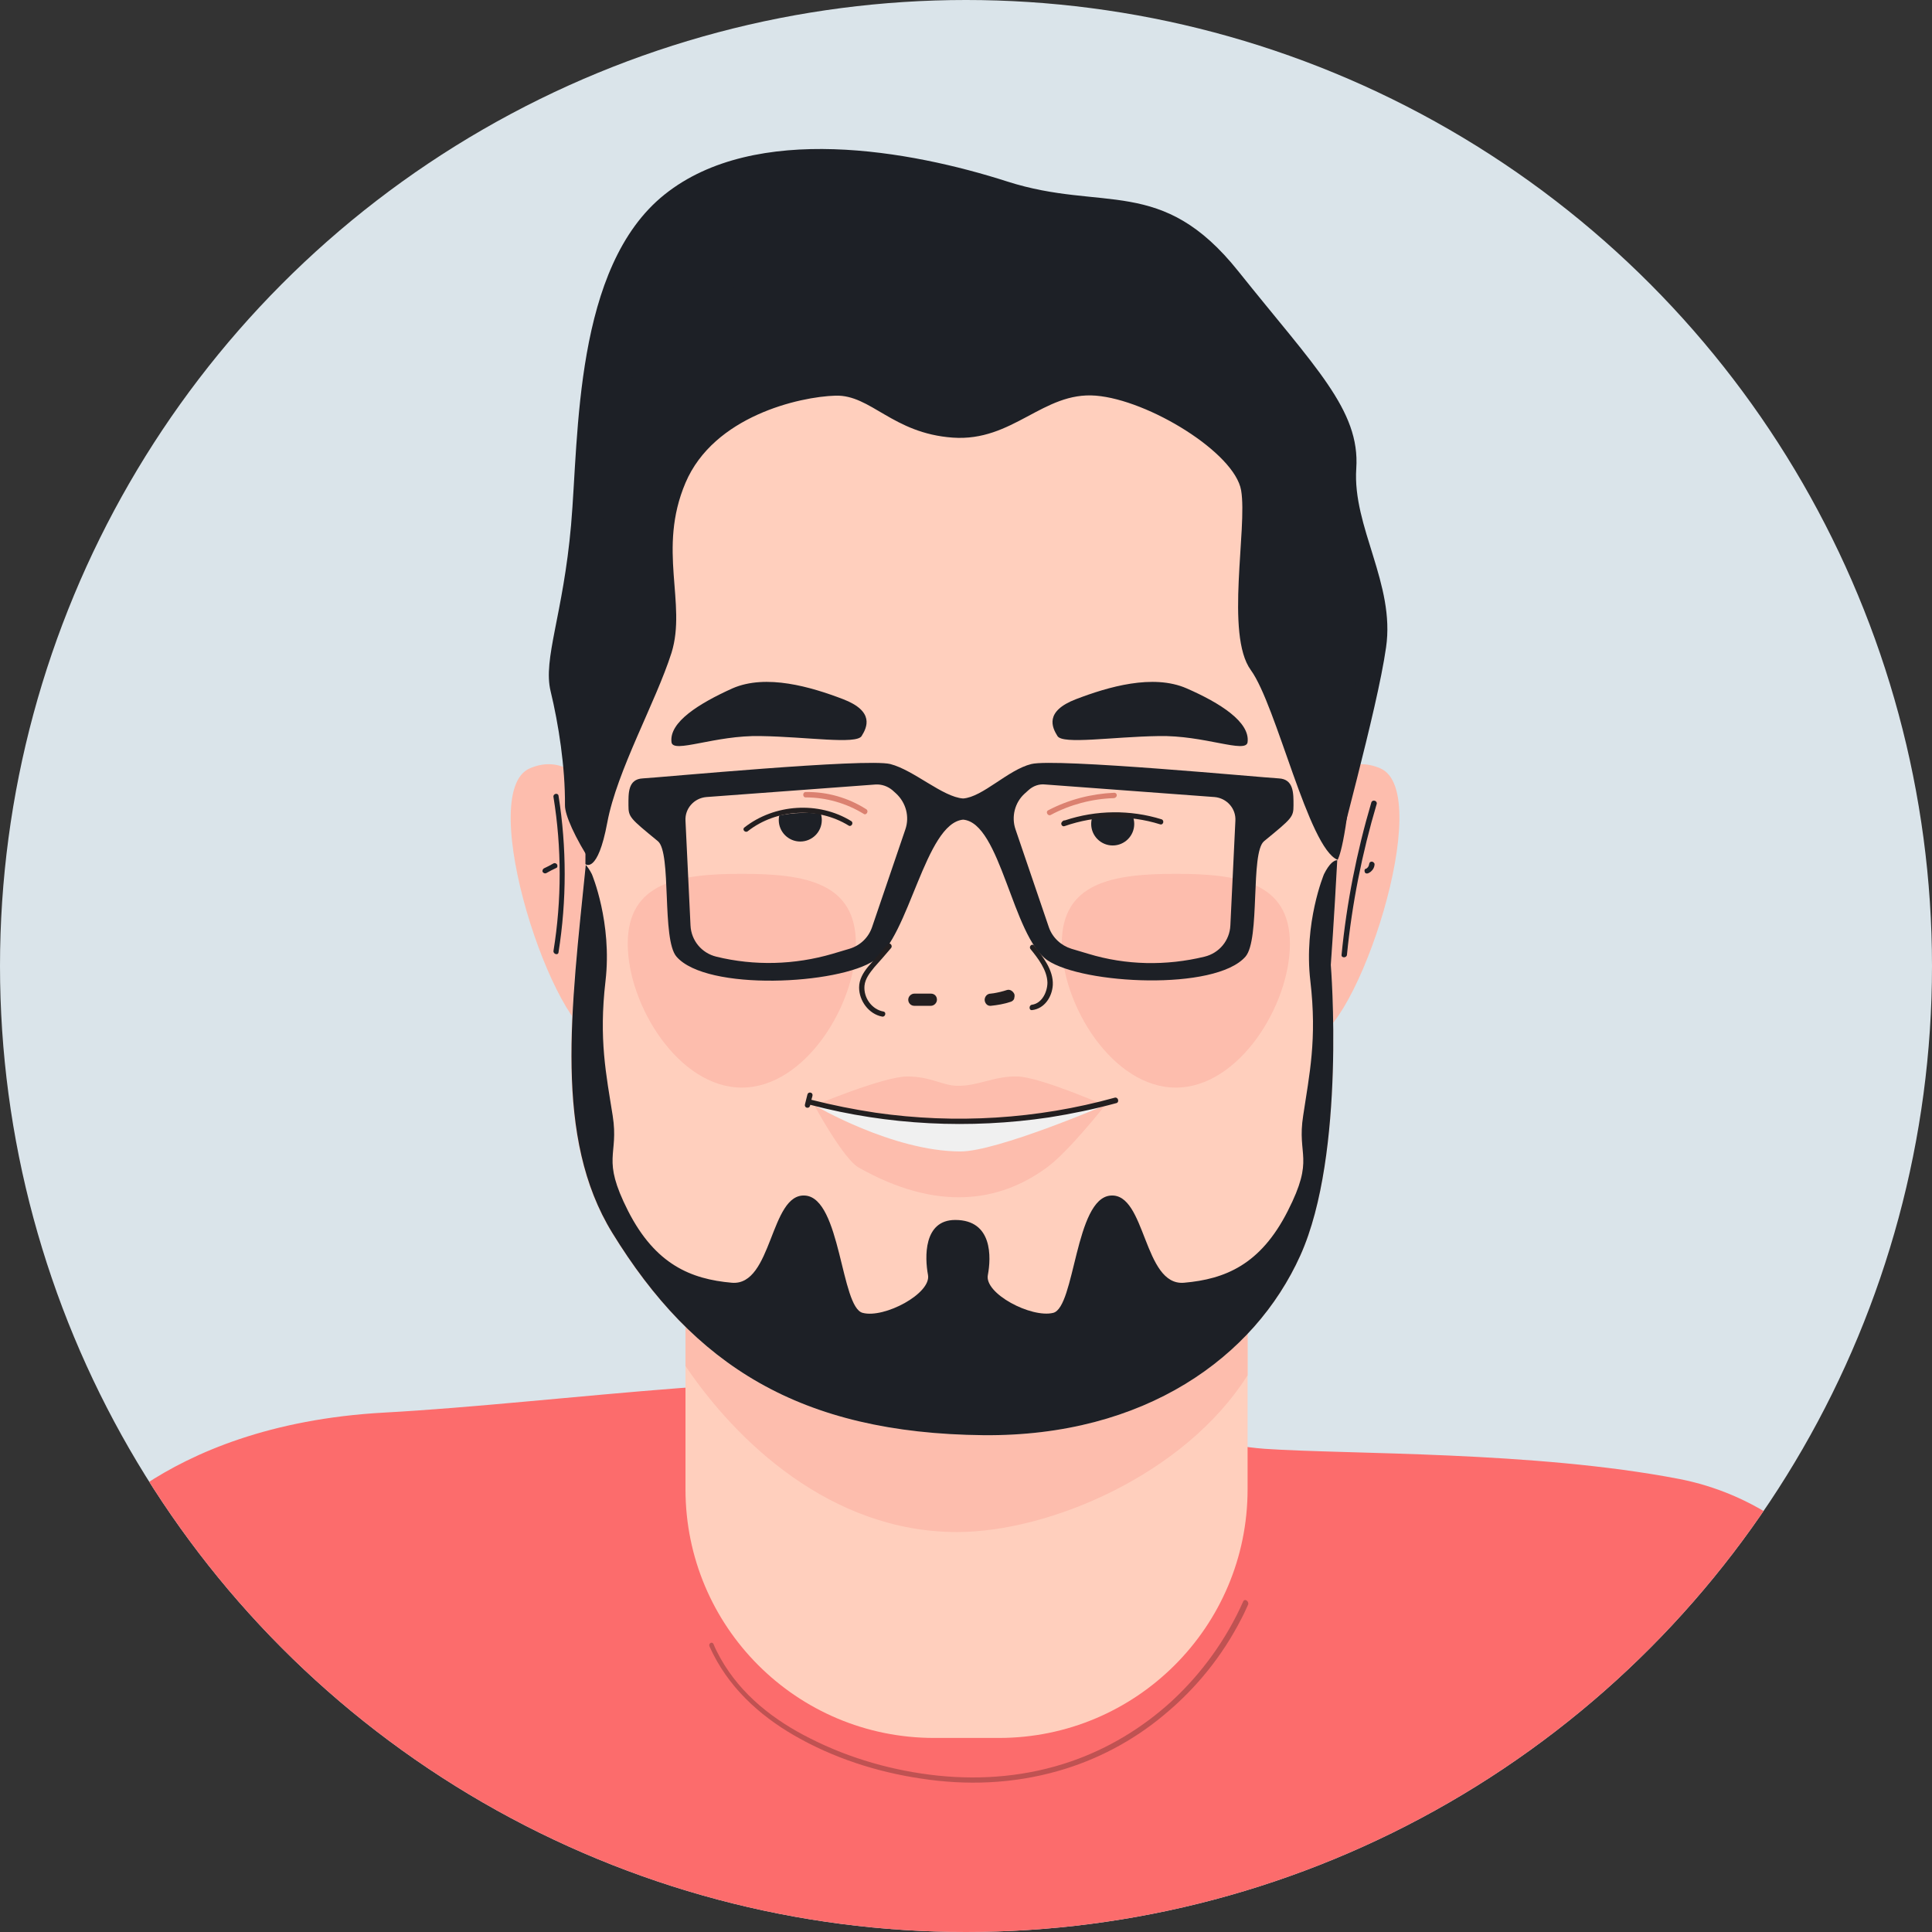 <?xml version="1.0" encoding="utf-8"?>
<!-- Generator: Adobe Illustrator 26.3.1, SVG Export Plug-In . SVG Version: 6.00 Build 0)  -->
<svg version="1.1" id="Layer_1" xmlns="http://www.w3.org/2000/svg" xmlns:xlink="http://www.w3.org/1999/xlink" x="0px" y="0px"
	 viewBox="0 0 538.6 538.6" style="enable-background:new 0 0 538.6 538.6;" xml:space="preserve">
<rect x="0" y="0" width="538.6" height="538.6" fill="#333333" stroke="none"/>
<style type="text/css">
	.st0{fill:#DAE4EA;}
	.st1{clip-path:url(#SVGID_00000044144186422625495030000003350788499908679809_);}
	.st2{fill:#FC6C6C;}
	.st3{fill:#FFCFBD;}
	.st4{fill:#FDBDAD;}
	.st5{fill:#1D2026;}
	.st6{fill:#F0F0F0;}
	.st7{fill:#BF5252;}
	.st8{fill:#231F20;}
	.st9{fill:#DB8170;}
</style>
<g id="Layer_3">
	<circle class="st0" cx="269.3" cy="269.3" r="269.3"/>
</g>
<g>
	<defs>
		<circle id="SVGID_1_" cx="269.3" cy="269.3" r="269.3"/>
	</defs>
	<clipPath id="SVGID_00000034803140841535763620000002548450957393415348_">
		<use xlink:href="#SVGID_1_"  style="overflow:visible;"/>
	</clipPath>
	<g style="clip-path:url(#SVGID_00000034803140841535763620000002548450957393415348_);">
		<path class="st2" d="M274.7,386.1c25.1,2.6,55.4,16.2,77.9,17.8c23.5,1.6,75,0.6,115.5,8.4c20.6,4,38.6,16.6,49.5,34.6v0
			c0,0-93.1,137.5-257.8,125C95,559.4,21.1,431.5,21.1,431.5s22.4-34.2,86-37.7C156.4,391.1,222.3,380.8,274.7,386.1z"/>
		<path class="st3" d="M278.5,484.5h-18.1c-38.3,0-69.3-31-69.3-69.3V350h156.7v65.2C347.8,453.5,316.7,484.5,278.5,484.5z"/>
		<path class="st4" d="M191.1,350.2v30.6c14,20.8,40.4,46.3,75.7,46.3c25.7,0,63.5-16,81-43.7V350H191.6
			C191.4,350.1,191.3,350.1,191.1,350.2z"/>
		<g>
			<path class="st4" d="M171.8,232.2c0,0-8.6-24.7-24.1-18c-15.6,6.7,6.8,74.3,19.2,75.5s8.8-32.5,8.8-32.5L171.8,232.2z"/>
		</g>
		<g>
			<path class="st4" d="M360.7,232.2c0,0,8.6-24.7,24.1-18c15.6,6.7-6.8,74.3-19.2,75.5c-12.4,1.2-8.8-32.5-8.8-32.5L360.7,232.2z"
				/>
		</g>
		<path class="st5" d="M157.5,224.5c0.1-10.6-1.8-22.7-4-31.8c-2.2-9,3.5-21.3,5.7-46.3s0.8-72,26.1-92.2S254,42,280.8,50.6
			s43-1.8,64.4,25s34,38.7,32.9,55c-1.1,16.3,10.9,32.2,8.3,49.9c-2.5,17.7-14.1,58.2-15.2,65.4c-1.1,7.2-34.4,56.8-102.5,56.8
			S157.4,235.1,157.5,224.5z"/>
		<path class="st3" d="M274.2,400.1c44.9,0.4,75.5-21.7,88.3-50.1c12.8-28.4,8.5-81,8.5-81s7.1-91.7,0.7-120.1
			s-38.4-68.9-106.6-68.9s-98.8,50.2-98.8,111.1s-18.5,115.6,4.3,152.6S222.9,399.6,274.2,400.1z"/>
		<path class="st4" d="M238.6,263.1c0,17.1-14.2,40.1-31.8,40.1s-31.8-23-31.8-40.1c0-17.1,14.2-19.5,31.8-19.5
			S238.6,246,238.6,263.1z"/>
		<path class="st4" d="M296,263.1c0,17.1,14.2,40.1,31.8,40.1s31.8-23,31.8-40.1c0-17.1-14.2-19.5-31.8-19.5S296,246,296,263.1z"/>
		<path class="st5" d="M187.2,206.9c0.4,3.3,12.1-2,24.9-1.7c12.8,0.2,26.6,2.4,28.1,0c1.5-2.4,3.7-6.9-5.2-10.3
			c-8.9-3.4-21.4-7.1-30.8-3C194.9,196.1,186.5,201.3,187.2,206.9z"/>
		<path class="st5" d="M347.8,206.9c-0.4,3.3-12.1-2-24.9-1.7c-12.8,0.2-26.6,2.4-28.1,0s-3.7-6.9,5.2-10.3s21.4-7.1,30.8-3
			S348.5,201.3,347.8,206.9z"/>
		<circle class="st5" cx="223.1" cy="228.6" r="6"/>
		<path class="st3" d="M232.4,227.5c0,0-9.8-2.6-19.3,1.1c-9.5,3.7,0.6-8.1,11.6-7.6C235.6,221.4,232.4,227.5,232.4,227.5z"/>
		<path class="st5" d="M356.5,217c-4.2-0.2-62.3-5.7-69-4c-6.5,1.6-13.5,9.2-19,9.6c-5.7-0.4-13.7-7.9-20.3-9.6
			c-6.7-1.7-64.8,3.8-69,4c-4.2,0.2-4,4.2-4,7.5s0.4,3.6,8.2,10c3.9,3.2,1,27.4,5.2,32.2c8.4,9.7,45.3,7.8,55.2,1
			c9.7-6.6,14.1-38.2,24.7-39.2c10.5,0.9,13.7,32.5,23.5,39.2c9.9,6.7,46.8,8.6,55.2-1c4.2-4.8,1.3-29,5.2-32.2
			c7.8-6.4,8.2-6.7,8.2-10S360.7,217.2,356.5,217z M252.4,231.2l-9.3,27.3c-1,2.9-3.3,5.1-6.3,6l-4.7,1.4
			c-10.6,3.1-21.8,3.4-32.4,0.8v0c-4.1-1-7-4.5-7.2-8.7l-1.4-29.2c-0.2-3.4,2.4-6.3,5.8-6.6l47.2-3.5c1.7-0.1,3.4,0.5,4.7,1.6l1,0.9
			C252.6,223.8,253.6,227.7,252.4,231.2z M343,258c-0.2,4.2-3.1,7.7-7.2,8.7l0,0c-10.7,2.6-21.9,2.4-32.4-0.8l-4.7-1.4
			c-2.9-0.9-5.3-3.1-6.3-6l-9.3-27.3c-1.2-3.5-0.2-7.5,2.6-10l1-0.9c1.3-1.2,3-1.8,4.7-1.6l47.2,3.5c3.4,0.3,6,3.2,5.8,6.6L343,258z
			"/>
		<circle class="st5" cx="310.2" cy="229.7" r="6"/>
		<path class="st3" d="M303.1,227.5c0,0,9.8-2.6,19.3,1.1c9.5,3.7-0.6-8.1-11.6-7.6C299.9,221.4,303.1,227.5,303.1,227.5z"/>
		<path class="st5" d="M163.2,240.9c0,0,3.4,2.9,6.1-11.6c2.7-14.5,13.5-33.5,17.9-47.3c4.3-13.8-4-28.8,3.9-47.4
			c7.9-18.6,31.8-24,41.8-24.3c9.9-0.3,15.9,10.5,32.7,11.7c16.8,1.2,25.2-12.9,39.9-11.7s38.7,15.9,40.5,26.4
			c1.8,10.5-4.5,40.2,2.7,50.1c7.2,9.9,16.1,49.7,24.2,52.9c0,0,2.5-3.5,4.6-31.7s-0.9-75.2-18.3-104.9s-92.4-33.3-92.4-33.3
			s-74.4-0.3-89.1,31.8C163,133.7,163.2,240.9,163.2,240.9z"/>
		<path class="st5" d="M274.2,400.1c44.9,0.4,75.5-21.7,88.3-50.1s8.5-81,8.5-81s0.9-12.3,1.8-29.2c-0.9,0-2.2,0.9-3.7,3.9
			c0,0-5.7,13.6-3.8,29.8c1.9,16.3-0.3,26.1-2,37.5c-1.8,11.4,3.3,11.7-4.3,26.6c-7.6,15-17.5,19-28.9,20
			c-11.4,1-10.6-25.1-20.5-24.3c-9.9,0.8-9.9,31.2-16,32.7c-6.1,1.5-19.3-5.4-18.2-10.6c0.9-4.8,1.4-15.3-9.1-15.3
			c-8.9,0-8.5,10.5-7.6,15.3c1,5.2-12.2,12.2-18.2,10.6c-6.1-1.5-6.1-31.9-16-32.7c-9.9-0.8-9.1,25.3-20.5,24.3
			c-11.4-1-21.3-5.1-28.9-20c-7.6-15-2.5-15.2-4.3-26.6c-1.8-11.4-3.9-21.2-2-37.5c1.9-16.3-3.8-29.8-3.8-29.8
			c-0.6-1.2-1.2-2-1.7-2.6c-4.1,40.5-8.9,76.1,7.4,102.6C193.3,380.5,222.9,399.6,274.2,400.1z"/>
		<path class="st6" d="M227,308.2c0,0,28.9,1.9,40.7,1.9c11.8,0,40.3-1.9,40.3-1.9s-19.1,17.4-40.5,17.4S227,308.2,227,308.2z"/>
		<path class="st4" d="M266.8,302.7c6,0.1,10.4-2.8,16.9-2.6c6.4,0.2,24.4,8.1,24.4,8.1s-16.5,4.6-39.3,4.6s-41.8-4.6-41.8-4.6
			s19.3-8.1,25.9-8.1C259.5,300.1,262.6,302.6,266.8,302.7z"/>
		<path class="st4" d="M267.8,321c10.2,0,40.3-12.9,40.3-12.9s-10.3,13.1-16.3,17.4c-13.2,9.7-30.6,12.3-52.4,0
			c-4.3-2.4-12.4-17.4-12.4-17.4S248.8,321,267.8,321z"/>
		<path class="st7" d="M346.6,446.4c-4.8,10.8-11.7,20.2-19.9,27.8c-8.3,7.6-17.9,13.3-28,16.8c-12.1,4.2-24.8,5.3-37.3,4
			c-12.2-1.3-24.4-4.7-35.6-10.4c-9.8-4.9-19.2-12-25-22.4c-0.7-1.3-1.4-2.6-1.9-3.9c-0.4-0.8-1.5-0.1-1.1,0.7
			c5,11.2,13.9,19.2,23.6,24.8c10.9,6.3,23.1,10.2,35.2,12c12.8,2,25.8,1.5,38.4-2.1c10.6-3,20.8-8.3,29.6-15.7
			c8.7-7.2,16.1-16.2,21.5-26.8c0.7-1.3,1.3-2.7,1.9-4C348.1,446.3,347,445.6,346.6,446.4z"/>
		<path class="st8" d="M237.3,228.9c-9.1-5.6-21.4-4.8-29.8,1.8c-0.7,0.6,0.3,1.6,1,1c7.9-6.2,19.5-6.8,28-1.6
			C237.3,230.7,238.1,229.4,237.3,228.9z"/>
		<path class="st9" d="M241.5,225.6c-5-3.2-10.9-4.9-16.9-4.8c-0.9,0-0.9,1.5,0,1.5c5.7,0,11.3,1.6,16.2,4.6
			C241.5,227.4,242.3,226.1,241.5,225.6z"/>
		<path class="st8" d="M323.8,228.4c-8.7-2.7-18.2-2.6-26.9,0.3c-0.2,0-0.4,0-0.6,0.2c-0.1,0.1-0.2,0.1-0.2,0.2
			c-0.6,0.5,0,1.5,0.7,1.2c8.6-3,18-3.2,26.6-0.5C324.3,230.1,324.7,228.7,323.8,228.4z"/>
		<path class="st9" d="M310.6,221c-6.4,0.3-12.7,1.9-18.4,4.9c-0.8,0.4-0.1,1.7,0.7,1.3c5.4-2.9,11.5-4.5,17.6-4.7
			C311.6,222.4,311.6,221,310.6,221z"/>
		<path class="st8" d="M310.8,306c-21.6,6-44.5,7.4-66.7,4.2c-6-0.9-12-2.1-17.9-3.6c0.1-0.4,0.2-0.7,0.3-1.1
			c0.1-0.4-0.1-0.8-0.5-0.9c-0.4-0.1-0.8,0.1-0.9,0.5c-0.2,0.9-0.5,1.9-0.7,2.8c-0.1,0.4,0.1,0.8,0.5,0.9c0.4,0.1,0.8-0.1,0.9-0.5
			l0.1-0.3c21.7,5.7,44.4,6.8,66.6,3.5c6.3-1,12.6-2.3,18.8-4C312.1,307.2,311.7,305.8,310.8,306z"/>
		<g>
			<path class="st5" d="M382.3,223.7c-4.1,13.9-6.9,28.1-8.3,42.5c-0.1,0.9,1.4,0.9,1.5,0c1.4-14.2,4.2-28.3,8.3-42.1
				C384,223.2,382.6,222.8,382.3,223.7z"/>
			<path class="st5" d="M382.9,240.4c-0.1-0.1-0.3-0.2-0.5-0.2c-0.2,0-0.4,0.1-0.5,0.2c-0.1,0.1-0.2,0.3-0.2,0.5c0,0,0-0.1,0-0.1
				c0,0.2-0.1,0.3-0.1,0.5c-0.1,0.1-0.1,0.2-0.2,0.4c-0.1,0.1-0.2,0.2-0.3,0.3c-0.1,0.1-0.2,0.2-0.4,0.2c-0.2,0.1-0.3,0.3-0.3,0.4
				c0,0.2,0,0.4,0.1,0.6c0.1,0.2,0.3,0.3,0.4,0.3c0.1,0,0.1,0,0.2,0c0.1,0,0.3,0,0.4-0.1c0.5-0.2,0.9-0.6,1.2-1
				c0.3-0.4,0.5-1,0.5-1.5C383.2,240.7,383,240.5,382.9,240.4z"/>
			<path class="st5" d="M155.7,221.8c-0.2-0.9-1.6-0.5-1.4,0.4c2.3,14.2,2.3,28.7,0,42.9c-0.1,0.9,1.3,1.3,1.4,0.4
				C158,251,158,236.3,155.7,221.8z"/>
			<path class="st5" d="M155.3,241c-0.2-0.3-0.6-0.5-1-0.3c-0.9,0.5-1.8,1-2.7,1.4c-0.3,0.2-0.5,0.7-0.3,1c0.2,0.3,0.6,0.5,1,0.3
				c0.9-0.5,1.8-1,2.7-1.4C155.4,241.9,155.5,241.4,155.3,241z"/>
		</g>
		<path class="st8" d="M248.4,264.3c0.6-0.7-0.4-1.8-1-1c-1.8,2.1-3.6,4.1-5.4,6.2c-1.4,1.7-2.5,3.6-2.5,5.8c0,3.7,2.7,7.4,6.4,8.1
			c0.9,0.2,1.3-1.2,0.4-1.4c-3.3-0.6-5.6-3.9-5.3-7.2c0.2-2,1.5-3.6,2.7-5.1C245.3,267.9,246.9,266.1,248.4,264.3z"/>
		<path class="st8" d="M288.3,263.6c-0.6-0.7-1.6,0.3-1,1c2.1,2.6,4.6,5.8,4.7,9.3c0,2.6-1.5,5.8-4.3,6.2c-0.9,0.1-0.9,1.6,0,1.5
			c3.5-0.4,5.6-3.7,5.8-7C293.7,270.4,290.7,266.7,288.3,263.6z"/>
		<path class="st8" d="M259.5,277h-4.6c-0.9,0-1.7,0.8-1.7,1.7c0,0.9,0.7,1.7,1.7,1.7h4.6c0.9,0,1.7-0.8,1.7-1.7
			C261.2,277.7,260.5,277,259.5,277z"/>
		<path class="st8" d="M282.8,277.2c-0.3-0.8-1.2-1.5-2.1-1.2c-1.2,0.4-2.5,0.7-3.7,0.9c-0.3,0-0.6,0.1-0.8,0.1
			c-0.5,0-0.9,0.2-1.2,0.5c-0.3,0.3-0.5,0.8-0.5,1.2c0,0.9,0.7,1.8,1.7,1.7c1.9-0.2,3.7-0.5,5.5-1.1c0.4-0.1,0.8-0.4,1-0.8
			C282.8,278.1,282.9,277.6,282.8,277.2z"/>
	</g>
</g>
</svg>
